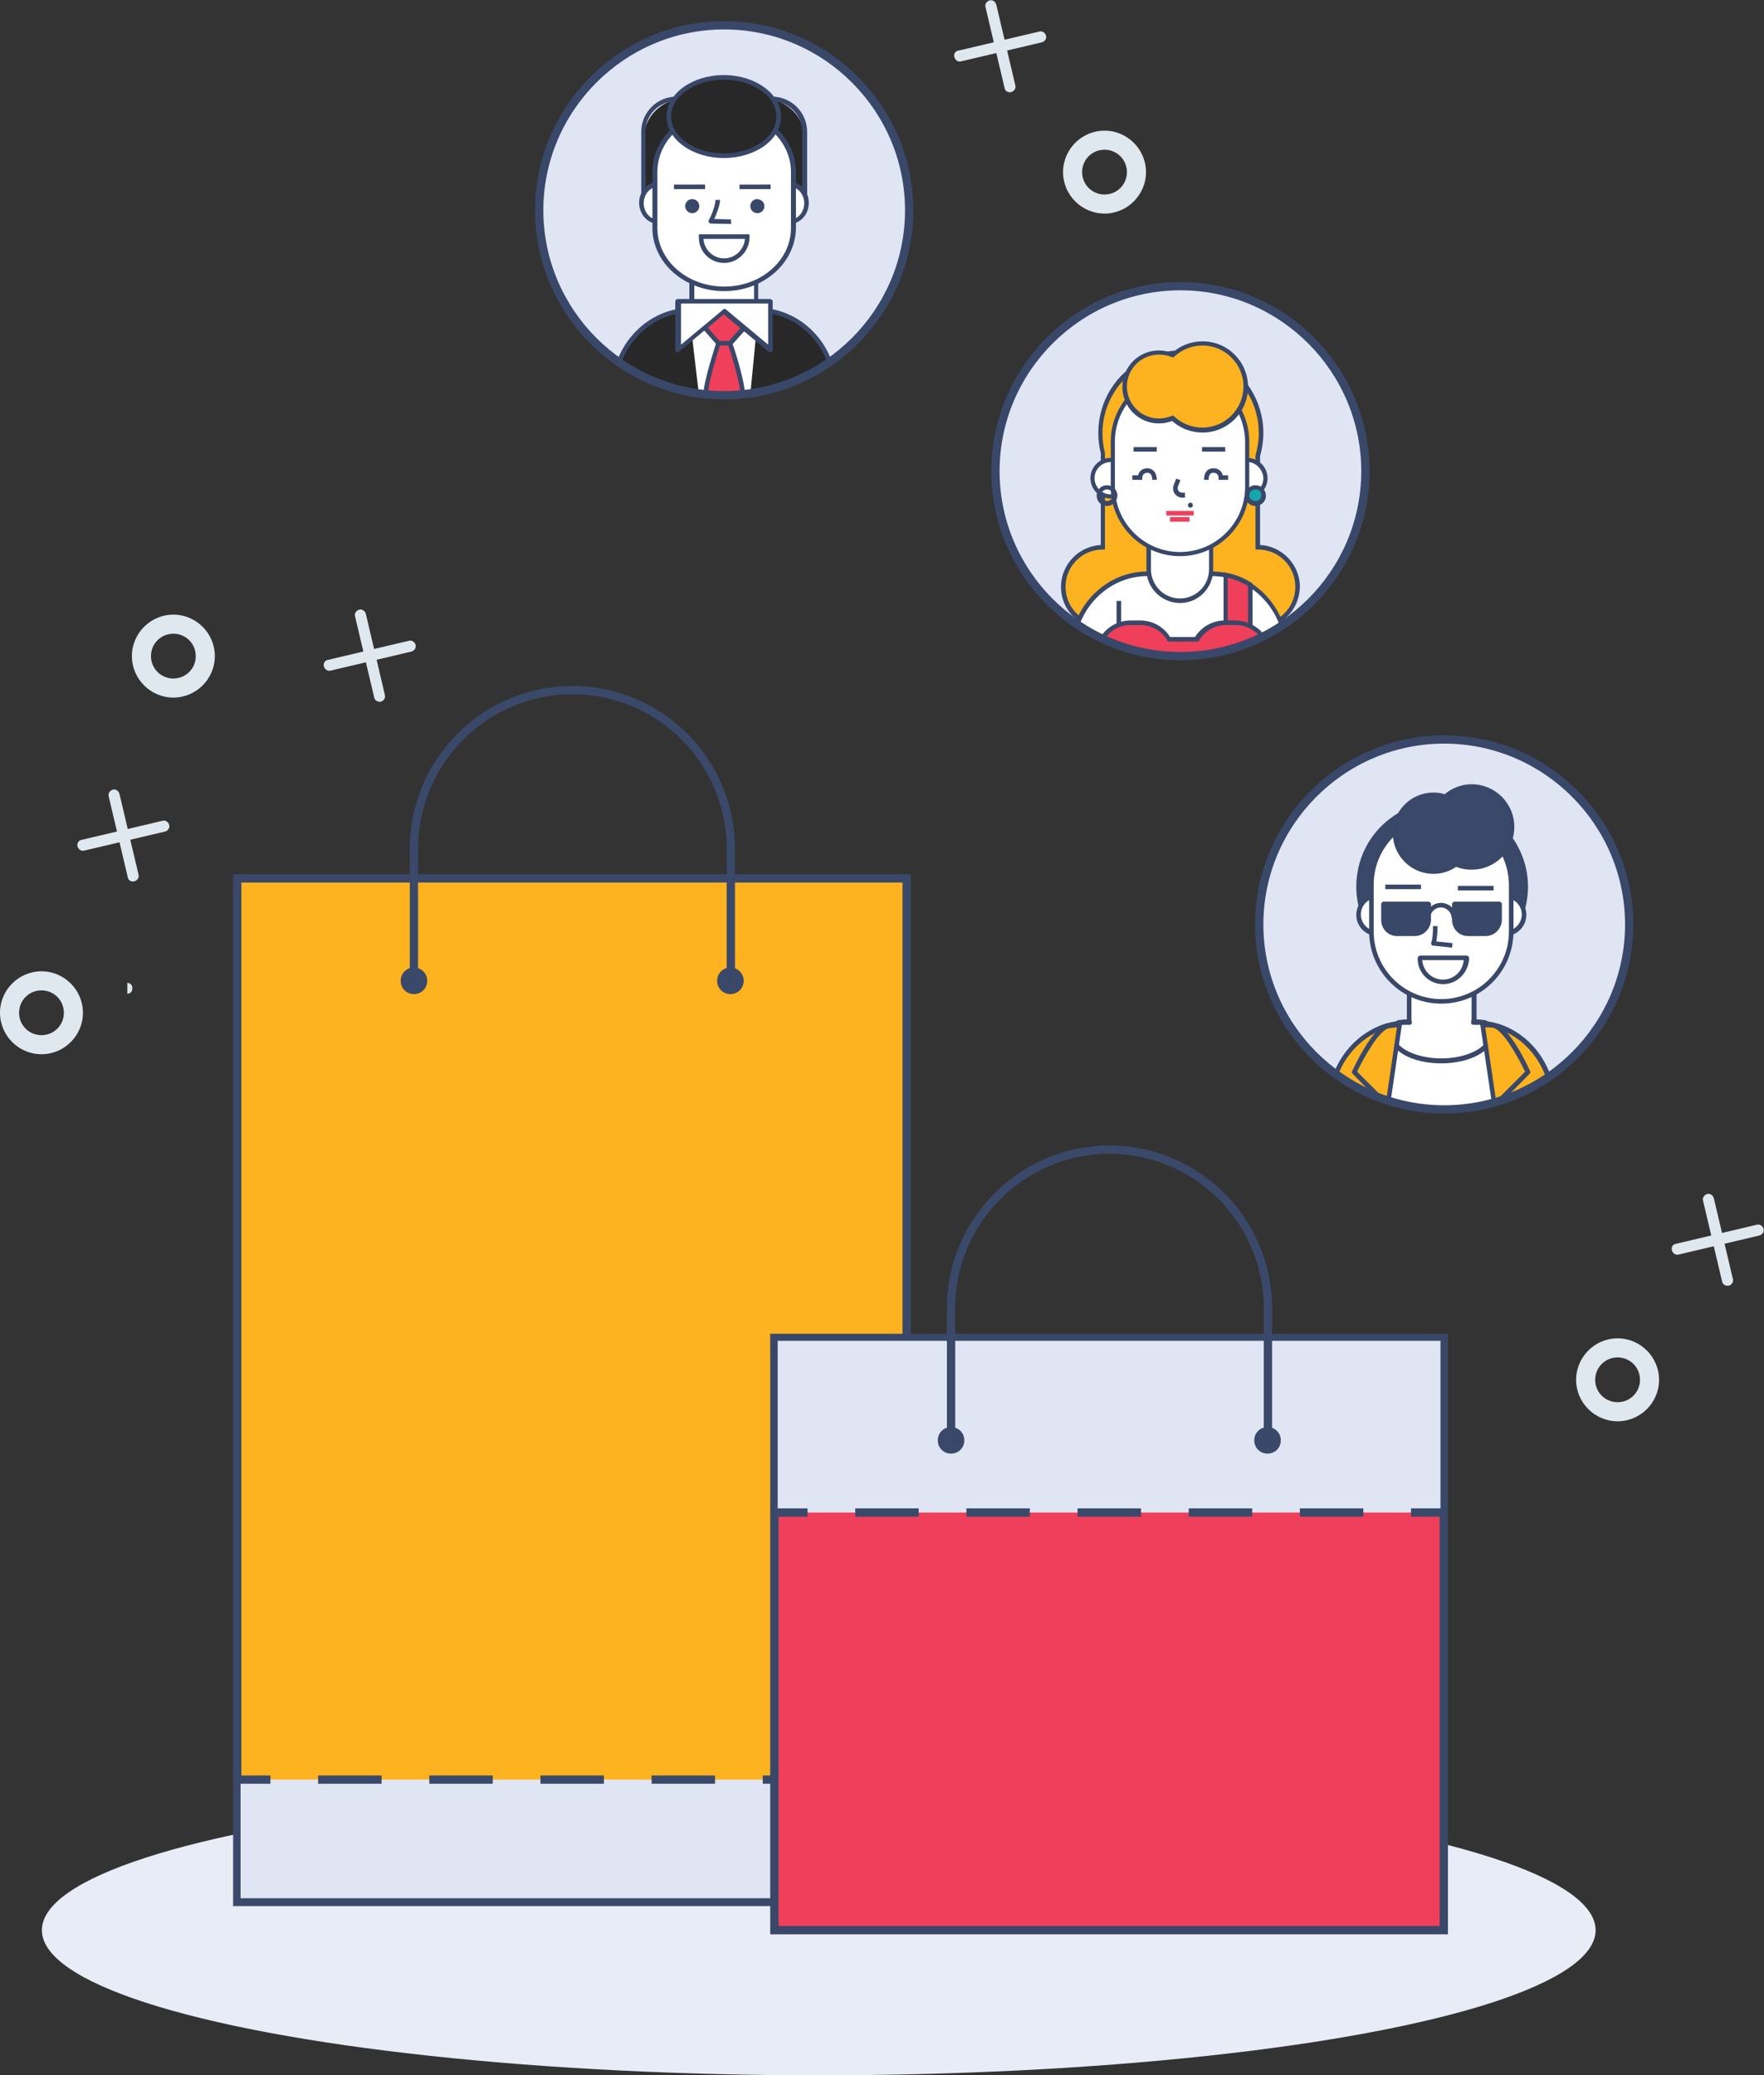 <?xml version="1.0" encoding="utf-8"?>
<!-- Generator: Adobe Illustrator 23.1.0, SVG Export Plug-In . SVG Version: 6.00 Build 0)  -->
<svg version="1.1" id="Layer_1" xmlns="http://www.w3.org/2000/svg" xmlns:xlink="http://www.w3.org/1999/xlink" x="0px" y="0px"
	 viewBox="0 0 425.3 500.4" style="enable-background:new 0 0 425.3 500.4;" xml:space="preserve">
<rect x="0" y="0" width="425.3" height="500.4" fill="#333333" stroke="none"/>
<g>
	<g>
		<ellipse style="fill:#E8ECF7;" cx="197.4" cy="465.4" rx="187.3" ry="35"/>
	</g>
	<g>
		<rect x="57.2" y="211.8" style="fill:#FCB31F;" width="161.4" height="246.8"/>
		<path style="fill:#3A4969;" d="M219.6,459.6H56.2V210.8h163.4V459.6z M58.2,457.6h159.4V212.8H58.2V457.6z"/>
	</g>
	<g>
		<path style="fill:#3A4969;" d="M177.2,236.5h-2v-31.9c0-20.5-16.7-37.2-37.2-37.2s-37.2,16.7-37.2,37.2v31.9h-2v-31.9
			c0-21.6,17.6-39.2,39.2-39.2s39.2,17.6,39.2,39.2V236.5z"/>
	</g>
	<g>
		<path style="fill:#394869;" d="M99.8,238.7L99.8,238.7c-1.2,0-2.2-1-2.2-2.2l0,0c0-1.2,1-2.2,2.2-2.2l0,0c1.2,0,2.2,1,2.2,2.2l0,0
			C102,237.7,101,238.7,99.8,238.7z"/>
		<path style="fill:#3A4969;" d="M99.8,239.7c-1.8,0-3.2-1.4-3.2-3.2s1.4-3.2,3.2-3.2c1.8,0,3.2,1.4,3.2,3.2S101.6,239.7,99.8,239.7
			z M99.8,235.3c-0.7,0-1.2,0.5-1.2,1.2s0.5,1.2,1.2,1.2s1.2-0.5,1.2-1.2S100.5,235.3,99.8,235.3z"/>
	</g>
	<g>
		<path style="fill:#394869;" d="M176.1,238.7L176.1,238.7c-1.2,0-2.2-1-2.2-2.2l0,0c0-1.2,1-2.2,2.2-2.2l0,0c1.2,0,2.2,1,2.2,2.2
			l0,0C178.3,237.7,177.3,238.7,176.1,238.7z"/>
		<path style="fill:#3A4969;" d="M176.1,239.7c-1.8,0-3.2-1.4-3.2-3.2s1.4-3.2,3.2-3.2c1.8,0,3.2,1.4,3.2,3.2
			S177.9,239.7,176.1,239.7z M176.1,235.3c-0.7,0-1.2,0.5-1.2,1.2s0.5,1.2,1.2,1.2s1.2-0.5,1.2-1.2S176.8,235.3,176.1,235.3z"/>
	</g>
	<g>
		<rect x="58" y="429.1" style="fill:#E0E5F4;" width="159.8" height="28.6"/>
	</g>
	<g>
		<g>
			<g>
				<rect x="57.2" y="428.1" style="fill:#3A4969;" width="8" height="2"/>
			</g>
			<g>
				<path style="fill:#3A4969;" d="M199.2,430.1h-15.3v-2h15.3V430.1z M172.4,430.1h-15.3v-2h15.3V430.1z M145.6,430.1h-15.3v-2
					h15.3V430.1z M118.8,430.1h-15.3v-2h15.3V430.1z M92,430.1H76.7v-2H92V430.1z"/>
			</g>
			<g>
				<rect x="210.7" y="428.1" style="fill:#3A4969;" width="8" height="2"/>
			</g>
		</g>
	</g>
	<g>
		<rect x="186.7" y="322.6" style="fill:#EF3F5A;" width="161.4" height="142.8"/>
		<path style="fill:#394869;" d="M349.1,466.4H185.7V321.6h163.4V466.4z M187.7,464.4h159.4V323.6H187.7V464.4z"/>
	</g>
	<g>
		<rect x="187.5" y="323.3" style="fill:#E0E5F4;" width="159.8" height="41.4"/>
	</g>
	<g>
		<g>
			<g>
				<rect x="186.7" y="363.7" style="fill:#3A4969;" width="8" height="2"/>
			</g>
			<g>
				<path style="fill:#3A4969;" d="M328.7,365.7h-15.3v-2h15.3V365.7z M301.9,365.7h-15.3v-2h15.3V365.7z M275.1,365.7h-15.3v-2
					h15.3V365.7z M248.3,365.7H233v-2h15.3V365.7z M221.5,365.7h-15.3v-2h15.3V365.7z"/>
			</g>
			<g>
				<rect x="340.2" y="363.7" style="fill:#3A4969;" width="8" height="2"/>
			</g>
		</g>
	</g>
	<g>
		<path style="fill:#3A4969;" d="M306.7,347.3h-2v-31.9c0-20.5-16.7-37.2-37.2-37.2s-37.2,16.7-37.2,37.2v31.9h-2v-31.9
			c0-21.6,17.6-39.2,39.2-39.2s39.2,17.6,39.2,39.2V347.3z"/>
	</g>
	<g>
		<path style="fill:#394869;" d="M229.3,349.5L229.3,349.5c-1.2,0-2.2-1-2.2-2.2l0,0c0-1.2,1-2.2,2.2-2.2l0,0c1.2,0,2.2,1,2.2,2.2
			l0,0C231.5,348.5,230.5,349.5,229.3,349.5z"/>
		<path style="fill:#3A4969;" d="M229.3,350.5c-1.8,0-3.2-1.4-3.2-3.2s1.4-3.2,3.2-3.2s3.2,1.4,3.2,3.2S231.1,350.5,229.3,350.5z
			 M229.3,346.1c-0.7,0-1.2,0.5-1.2,1.2s0.5,1.2,1.2,1.2s1.2-0.5,1.2-1.2S230,346.1,229.3,346.1z"/>
	</g>
	<g>
		<path style="fill:#394869;" d="M305.6,349.5L305.6,349.5c-1.2,0-2.2-1-2.2-2.2l0,0c0-1.2,1-2.2,2.2-2.2l0,0c1.2,0,2.2,1,2.2,2.2
			l0,0C307.8,348.5,306.8,349.5,305.6,349.5z"/>
		<path style="fill:#3A4969;" d="M305.6,350.5c-1.8,0-3.2-1.4-3.2-3.2s1.4-3.2,3.2-3.2c1.8,0,3.2,1.4,3.2,3.2
			S307.4,350.5,305.6,350.5z M305.6,346.1c-0.7,0-1.2,0.5-1.2,1.2s0.5,1.2,1.2,1.2s1.2-0.5,1.2-1.2S306.3,346.1,305.6,346.1z"/>
	</g>
	<g>
		<g>
			<g id="SVGID_1_">
				<circle style="fill:#E0E5F4;" cx="174.6" cy="50.7" r="44.6"/>
			</g>
		</g>
		<g>
			<defs>
				<circle id="SVGID_2_" cx="174.6" cy="50.7" r="44.6"/>
			</defs>
			<clipPath id="SVGID_4_">
				<use xlink:href="#SVGID_2_"  style="overflow:visible;"/>
			</clipPath>
			<g style="clip-path:url(#SVGID_4_);">
				<g>
					<g>
						<path style="fill:#282828;" d="M194,47.7h-38.8V33.5c0-5.3,4.3-9.6,9.6-9.6h19.6c5.3,0,9.6,4.3,9.6,9.6L194,47.7L194,47.7z"/>
					</g>
					<g>
						<path style="fill:#394869;" d="M194,48.3h-38.8c-0.3,0-0.6-0.3-0.6-0.6V31.8c0-4.7,3.8-8.5,8.5-8.5h23c4.7,0,8.5,3.8,8.5,8.5
							v15.9C194.5,48,194.3,48.3,194,48.3z M155.7,47.2h37.7V31.8c0-4.1-3.3-7.4-7.4-7.4h-23c-4.1,0-7.4,3.3-7.4,7.4L155.7,47.2
							L155.7,47.2z"/>
					</g>
				</g>
				<g>
					<g>
						<g>
							<path style="fill:#282828;" d="M182.5,74.7h-15.9c-10.3,0-18.7,8.7-18.7,19.5v0.9h53.3v-0.9
								C201.2,83.4,192.8,74.7,182.5,74.7z"/>
						</g>
						<g>
							<path style="fill:#394869;" d="M201.8,95.1h-1.1v-0.9c0-10.4-8.1-18.9-18.1-18.9h-15.9c-10,0-18.1,8.5-18.1,18.9v0.9h-1.1
								v-0.9c0-11,8.6-20,19.2-20h15.9c10.6,0,19.2,9,19.2,20L201.8,95.1L201.8,95.1z"/>
						</g>
					</g>
				</g>
				<g>
					<g>
						<path style="fill:#FFFFFF;" d="M162.9,48.9c0,2.5-1.9,4.5-4.2,4.5s-4.2-2-4.2-4.5s1.9-4.5,4.2-4.5
							C161.1,44.4,162.9,46.4,162.9,48.9z"/>
					</g>
					<g>
						<path style="fill:#394869;" d="M158.8,54c-2.6,0-4.7-2.3-4.7-5.1s2.1-5.1,4.7-5.1c2.6,0,4.7,2.3,4.7,5.1
							C163.5,51.8,161.4,54,158.8,54z M158.8,45c-2,0-3.6,1.8-3.6,4s1.6,4,3.6,4s3.6-1.8,3.6-4C162.4,46.8,160.7,45,158.8,45z"/>
					</g>
				</g>
				<g>
					<g>
						<path style="fill:#FFFFFF;" d="M194.4,48.9c0,2.5-1.9,4.5-4.2,4.5s-4.2-2-4.2-4.5s1.9-4.5,4.2-4.5
							C192.6,44.4,194.4,46.4,194.4,48.9z"/>
					</g>
					<g>
						<path style="fill:#394869;" d="M190.3,54c-2.6,0-4.7-2.3-4.7-5.1s2.1-5.1,4.7-5.1c2.6,0,4.7,2.3,4.7,5.1
							C195,51.8,192.9,54,190.3,54z M190.3,45c-2,0-3.6,1.8-3.6,4s1.6,4,3.6,4s3.6-1.8,3.6-4C193.9,46.8,192.3,45,190.3,45z"/>
					</g>
				</g>
				<g>
					<g>
						<path style="fill:#FFFFFF;" d="M174.9,75.1l-3.7-0.4c-4.3,0-4.4,3.2-4.4-1V58.1h15.5v15.5C182.3,77.9,179.2,75.1,174.9,75.1z"
							/>
					</g>
					<g>
						<path style="fill:#394869;" d="M180.8,76.6c-0.6,0-1.4-0.2-2.2-0.4c-1.1-0.3-2.3-0.5-3.6-0.5h-0.1l-3.7-0.4
							c-1.6,0-2.6,0.5-3.2,0.9c-0.4,0.2-0.8,0.5-1.3,0.2s-0.5-0.9-0.5-2.7V57.5h16.6v16.1c0,1.3-0.3,2.1-0.8,2.5
							C181.7,76.5,181.3,76.6,180.8,76.6z M175,74.5c1.5,0,2.8,0.3,3.9,0.6c1.1,0.3,2.1,0.5,2.5,0.2c0.3-0.2,0.4-0.8,0.4-1.7v-15
							h-14.4v15c0,0.5,0,1.1,0,1.5c0,0,0,0,0.1,0c0.6-0.3,1.8-1,3.8-1L175,74.5z"/>
					</g>
				</g>
				<g>
					<g>
						<path style="fill:#FFFFFF;" d="M191.3,41.4V55c0,8.1-7.5,14.6-16.7,14.6S157.9,63,157.9,55V41.4c0-8.1,7.5-14.6,16.7-14.6
							c4.6,0,8.8,1.6,11.8,4.3C189.4,33.7,191.3,37.3,191.3,41.4z"/>
					</g>
					<g>
						<path style="fill:#394869;" d="M174.6,70.2c-9.5,0-17.3-6.8-17.3-15.2V41.4c0-8.4,7.7-15.2,17.3-15.2c4.6,0,8.9,1.6,12.2,4.4
							c3.3,2.9,5.1,6.7,5.1,10.8V55C191.8,63.4,184.1,70.2,174.6,70.2z M174.6,27.3c-8.9,0-16.1,6.3-16.1,14.1V55
							c0,7.8,7.2,14.1,16.1,14.1c8.9,0,16.1-6.3,16.1-14.1V41.4c0-3.7-1.7-7.3-4.7-9.9C183,28.8,178.9,27.3,174.6,27.3z"/>
					</g>
				</g>
				<g>
					<g>
						<path style="fill:#394869;" d="M176.3,54c-1.8,0-4.8-0.1-4.9-0.1c-0.2,0-0.4-0.1-0.5-0.3s-0.1-0.4,0-0.5
							c0.5-0.9,1.6-3.5,1.6-4.9h1.1c0,1.4-0.9,3.5-1.4,4.6c1,0,2.8,0.1,4,0.1L176.3,54L176.3,54z"/>
					</g>
				</g>
				<g>
					<g>
						
							<rect x="162.5" y="44.5" transform="matrix(1 -1.999992e-03 1.999992e-03 1 -8.976714e-02 0.333)" style="fill:#394869;" width="7.5" height="1.1"/>
					</g>
				</g>
				<g>
					<g>
						
							<rect x="178.3" y="44.5" transform="matrix(1 -1.894254e-03 1.894254e-03 1 -8.500979e-02 0.345)" style="fill:#394869;" width="7.5" height="1.1"/>
					</g>
				</g>
				<g>
					<g>
						<polygon style="fill:#FFFFFF;" points="166.9,81.5 168.5,95.1 180.9,95.1 182.3,80.6 181.7,76 172.4,72.6 166.9,78.5 						
							"/>
					</g>
				</g>
				<g>
					<g>
						<path style="fill:#394869;" d="M174.6,63.4c-3.4,0-6.1-2.7-6.1-6.1v-0.8h12.2v0.8C180.7,60.6,177.9,63.4,174.6,63.4z
							 M169.6,57.6c0.2,2.6,2.3,4.7,5,4.7c2.6,0,4.8-2.1,5-4.7H169.6z"/>
					</g>
				</g>
				<g>
					<g>
						<path style="fill:#394869;" d="M184.3,49.7c0,0.9-0.7,1.7-1.7,1.7c-0.9,0-1.7-0.7-1.7-1.7c0-0.9,0.7-1.7,1.7-1.7
							C183.6,48.1,184.3,48.8,184.3,49.7z"/>
					</g>
				</g>
				<g>
					<g>
						<circle style="fill:#394869;" cx="166.9" cy="49.7" r="1.7"/>
					</g>
				</g>
				<g>
					<g>
						<polygon style="fill:#EF3F5A;" points="179.6,78.7 174.6,84.3 169.5,78.6 174.6,74.4 						"/>
					</g>
					<g>
						<path style="fill:#394869;" d="M174.6,84.9L174.6,84.9c-0.2,0-0.3-0.1-0.4-0.2l-5.1-5.8c-0.1-0.1-0.2-0.3-0.1-0.4
							c0-0.2,0.1-0.3,0.2-0.4l5.1-4.2c0.2-0.2,0.5-0.2,0.7,0l5,4.4c0.1,0.1,0.2,0.2,0.2,0.4s0,0.3-0.1,0.4l-5,5.6
							C174.9,84.8,174.7,84.9,174.6,84.9z M170.3,78.6l4.3,4.9l4.2-4.7l-4.2-3.7L170.3,78.6z"/>
					</g>
				</g>
				<g>
					<g>
						<polygon style="fill:#FFFFFF;" points="185.7,72.7 175.1,72.6 175.1,72.6 174.6,72.6 174,72.6 174,72.6 163.4,72.7 
							163.4,84.3 174.6,75.1 185.7,84.3 						"/>
					</g>
					<g>
						<path style="fill:#394869;" d="M185.7,84.9c-0.1,0-0.3,0-0.4-0.1l-10.8-9l-10.8,9c-0.2,0.1-0.4,0.2-0.6,0.1
							c-0.2-0.1-0.3-0.3-0.3-0.5V72.7c0-0.3,0.3-0.6,0.6-0.6h10.5c0,0,0,0,0.1,0h0.6h0.5c0,0,0,0,0.1,0h10.5c0.3,0,0.6,0.3,0.6,0.6
							v11.7c0,0.2-0.1,0.4-0.3,0.5C185.9,84.9,185.8,84.9,185.7,84.9z M174.6,74.5c0.1,0,0.3,0,0.4,0.1l10.2,8.5v-9.9h-10l0,0h-0.5
							h-0.5l0,0h-10v9.9l10.2-8.5C174.3,74.6,174.5,74.5,174.6,74.5z"/>
					</g>
				</g>
				<g>
					<g>
						<path style="fill:#EF3F5A;" d="M176,82.7h-2.8c0,0-3.1,9.2-3.1,12.3h9C179.1,91.9,176,82.7,176,82.7z"/>
					</g>
					<g>
						<path style="fill:#394869;" d="M179.6,95.1h-1.1c0-2.7-2.3-10-2.9-11.8h-2c-0.6,1.8-2.9,9.1-2.9,11.8h-1.1
							c0-3.2,3-12.1,3.1-12.5c0.1-0.2,0.3-0.4,0.5-0.4h2.8l0,0c0.2,0,0.5,0.2,0.5,0.4C176.7,82.9,179.6,91.8,179.6,95.1z"/>
					</g>
				</g>
				<g>
					<g>
						<ellipse style="fill:#282828;" cx="174.5" cy="28.1" rx="13.3" ry="9.5"/>
					</g>
					<g>
						<path style="fill:#394869;" d="M174.5,38.1c-7.6,0-13.8-4.5-13.8-10s6.2-10,13.8-10s13.8,4.5,13.8,10
							C188.3,33.7,182.1,38.1,174.5,38.1z M174.5,19.2c-7,0-12.7,4-12.7,8.9s5.7,8.9,12.7,8.9s12.7-4,12.7-8.9
							S181.5,19.2,174.5,19.2z"/>
					</g>
				</g>
			</g>
		</g>
		<g>
			<g>
				<path style="fill:#394869;" d="M174.6,96.3c-25.1,0-45.6-20.5-45.6-45.6c0-25.1,20.5-45.6,45.6-45.6s45.6,20.5,45.6,45.6
					C220.2,75.8,199.7,96.3,174.6,96.3z M174.6,7.1c-24,0-43.6,19.6-43.6,43.6s19.6,43.6,43.6,43.6s43.6-19.6,43.6-43.6
					S198.6,7.1,174.6,7.1z"/>
			</g>
		</g>
	</g>
	<g>
		<g>
			<g id="SVGID_3_">
				<circle style="fill:#E0E5F4;" cx="284.6" cy="113.6" r="44.6"/>
			</g>
		</g>
		<g>
			<defs>
				<circle id="SVGID_6_" cx="284.6" cy="113.6" r="44.6"/>
			</defs>
			<clipPath id="SVGID_7_">
				<use xlink:href="#SVGID_6_"  style="overflow:visible;"/>
			</clipPath>
			<g style="clip-path:url(#SVGID_7_);">
				<g>
					<g>
						<path style="fill:#FCB31F;" d="M303.3,132L303.3,132v-22c0.5-1.7,0.8-3.6,0.8-5.5c0-7.8-4.6-14.5-11.3-17.6
							c-2.5-1.1-5.2-1.8-8.1-1.8c-3.1,0-6,0.7-8.6,2c-6.4,3.2-10.8,9.8-10.8,17.4c0,1.7,0.2,3.3,0.6,4.8V132l0,0
							c-5.3,0-9.5,4.3-9.5,9.5c0,5.3,4.3,9.5,9.5,9.5h37.4c5.3,0,9.5-4.3,9.5-9.5C312.8,136.2,308.5,132,303.3,132z"/>
					</g>
					<g>
						<path style="fill:#394869;" d="M303.3,151.6h-37.4c-5.6,0-10.1-4.5-10.1-10.1c0-5.4,4.3-9.8,9.6-10.1v-22.1
							c-0.4-1.6-0.6-3.3-0.6-4.9c0-7.6,4.2-14.5,11.1-17.8c2.7-1.4,5.7-2.1,8.8-2.1c2.9,0,5.7,0.6,8.3,1.8
							c7,3.2,11.6,10.3,11.6,18.1c0,1.9-0.3,3.8-0.8,5.6v21.4c5.3,0.3,9.6,4.7,9.6,10.1C313.3,147.1,308.8,151.6,303.3,151.6z
							 M265.9,132.5c-5,0-9,4-9,9s4,9,9,9h37.4c5,0,9-4,9-9s-4-9-9-9h-0.6v-22.7c0.5-1.8,0.8-3.6,0.8-5.4c0-7.3-4.3-14-11-17.1
							c-2.5-1.1-5.1-1.7-7.8-1.7c-3,0-5.8,0.7-8.4,2c-6.4,3.2-10.5,9.7-10.5,16.9c0,1.5,0.2,3.1,0.6,4.7v0.1v23.2H265.9z"/>
					</g>
				</g>
				<g>
					<g>
						<g>
							<path style="fill:#FFFFFF;" d="M301.4,141c-1.8-1.1-3.8-1.9-6-2.3c-1.1-0.2-2.2-0.3-3.3-0.3h-15.4c-10,0-18.1,8.4-18.1,18.9
								v0.9h51.6v-0.9C310.3,150.3,306.7,144.3,301.4,141z"/>
						</g>
						<g>
							<path style="fill:#394869;" d="M310.8,158.2h-1.1v-0.9c0-6.4-3.3-12.5-8.6-15.8c-1.8-1.1-3.7-1.9-5.8-2.3
								c-1-0.2-2.1-0.3-3.2-0.3h-15.4c-9.7,0-17.6,8.2-17.6,18.3v0.9H258v-0.9c0-10.7,8.4-19.4,18.6-19.4H292c1.2,0,2.3,0.1,3.4,0.3
								c2.2,0.4,4.2,1.2,6.1,2.4c5.6,3.5,9.1,9.9,9.1,16.7v1H310.8z"/>
						</g>
					</g>
				</g>
				<g>
					<g>
						<path style="fill:#FFFFFF;" d="M272.2,115.3c0,2.4-2,4.4-4.4,4.4s-4.4-2-4.4-4.4s2-4.4,4.4-4.4
							C270.3,110.9,272.2,112.9,272.2,115.3z"/>
					</g>
					<g>
						<path style="fill:#394869;" d="M267.8,120.2c-2.7,0-4.9-2.2-4.9-4.9c0-2.7,2.2-4.9,4.9-4.9c2.7,0,4.9,2.2,4.9,4.9
							C272.8,118,270.6,120.2,267.8,120.2z M267.8,111.4c-2.1,0-3.9,1.7-3.9,3.9c0,2.1,1.7,3.9,3.9,3.9c2.1,0,3.9-1.7,3.9-3.9
							C271.7,113.2,270,111.4,267.8,111.4z"/>
					</g>
				</g>
				<g>
					<g>
						<path style="fill:#FFFFFF;" d="M305.1,115.3c0,2.4-2,4.4-4.4,4.4s-4.4-2-4.4-4.4s2-4.4,4.4-4.4S305.1,112.9,305.1,115.3z"/>
					</g>
					<g>
						<path style="fill:#394869;" d="M300.7,120.2c-2.7,0-4.9-2.2-4.9-4.9c0-2.7,2.2-4.9,4.9-4.9c2.7,0,4.9,2.2,4.9,4.9
							S303.4,120.2,300.7,120.2z M300.7,111.4c-2.1,0-3.9,1.7-3.9,3.9c0,2.1,1.7,3.9,3.9,3.9c2.1,0,3.9-1.7,3.9-3.9
							C304.5,113.2,302.8,111.4,300.7,111.4z"/>
					</g>
				</g>
				<g>
					<g>
						<path style="fill:#FFFFFF;" d="M284.5,144.9L284.5,144.9c-4.2,0-7.5-3.4-7.5-7.5v-15.1h15v15.1
							C292,141.5,288.6,144.9,284.5,144.9z"/>
					</g>
					<g>
						<path style="fill:#394869;" d="M284.5,145.4c-4.4,0-8.1-3.6-8.1-8.1v-15.6h16.1v15.6C292.5,141.8,288.9,145.4,284.5,145.4z
							 M277.5,122.8v14.5c0,3.8,3.1,7,7,7c3.8,0,7-3.1,7-7v-14.5H277.5z"/>
					</g>
				</g>
				<g>
					<g>
						<path style="fill:#FFFFFF;" d="M284.5,133.5L284.5,133.5c-8.9,0-16.2-7.3-16.2-16.2v-10.9c0-8.9,7.3-16.2,16.2-16.2l0,0
							c8.9,0,16.2,7.3,16.2,16.2v10.9C300.7,126.3,293.4,133.5,284.5,133.5z"/>
					</g>
					<g>
						<path style="fill:#394869;" d="M284.5,134.1c-9.2,0-16.7-7.5-16.7-16.7v-10.9c0-9.2,7.5-16.7,16.7-16.7s16.7,7.5,16.7,16.7
							v10.9C301.2,126.6,293.7,134.1,284.5,134.1z M284.5,90.8c-8.6,0-15.7,7-15.7,15.7v10.9c0,8.6,7,15.7,15.7,15.7
							c8.6,0,15.7-7,15.7-15.7v-10.9C300.1,97.8,293.1,90.8,284.5,90.8z"/>
					</g>
				</g>
				<g>
					<g>
						<path style="fill:#394869;" d="M275.4,115.7H273v-1.1h1.4c0.2-1,1.1-1.7,2.2-1.7c1,0,2.3,0.7,2.3,2.8h-1.1
							c0-1.1-0.4-1.7-1.2-1.7c-0.7,0-1.2,0.5-1.2,1.2L275.4,115.7L275.4,115.7z"/>
					</g>
				</g>
				<g>
					<g>
						<path style="fill:#394869;" d="M296.1,115.7h-2.3v-0.5c0-0.7-0.5-1.2-1.2-1.2c-0.6,0-1.2,0.2-1.2,1.7h-1.1
							c0-2.4,1.4-2.8,2.3-2.8c1.1,0,2,0.7,2.2,1.7h1.3L296.1,115.7L296.1,115.7z"/>
					</g>
				</g>
				<g>
					<g>
						<rect x="273.3" y="107.8" style="fill:#394869;" width="5.6" height="1.1"/>
					</g>
				</g>
				<g>
					<g>
						<rect x="289.8" y="107.8" style="fill:#394869;" width="5.6" height="1.1"/>
					</g>
				</g>
				<g>
					<g>
						<g>
							<rect x="281.2" y="123.2" style="fill:#EF3F5A;" width="6.6" height="1.1"/>
						</g>
					</g>
					<g>
						<g>
							<rect x="282.1" y="124.7" style="fill:#EF3F5A;" width="4.7" height="1.1"/>
						</g>
					</g>
				</g>
				<g>
					<g>
						<path style="fill:#394869;" d="M287.6,121.8c0,0.4-0.3,0.6-0.6,0.6c-0.4,0-0.6-0.3-0.6-0.6s0.3-0.6,0.6-0.6
							C287.4,121.2,287.6,121.5,287.6,121.8z"/>
					</g>
				</g>
				<g>
					<g>
						<path style="fill:#FCB31F;" d="M289.9,82.8c-2.8,0-5.3,1.1-7.2,2.9c-1-0.4-2.1-0.7-3.3-0.7c-4.6,0-8.3,3.7-8.3,8.3
							c0,4.6,3.7,8.3,8.3,8.3c1.2,0,2.3-0.2,3.3-0.7c1.9,1.8,4.4,2.9,7.2,2.9c5.8,0,10.5-4.7,10.5-10.5S295.7,82.8,289.9,82.8z"/>
					</g>
					<g>
						<path style="fill:#394869;" d="M289.9,104.3c-2.7,0-5.3-1-7.3-2.8c-1,0.4-2.1,0.6-3.2,0.6c-4.9,0-8.8-4-8.8-8.8
							c0-4.9,4-8.8,8.8-8.8c1.1,0,2.1,0.2,3.2,0.6c2-1.8,4.6-2.8,7.3-2.8c6.1,0,11,4.9,11,11S296,104.3,289.9,104.3z M282.8,100.2
							l0.3,0.2c1.9,1.8,4.3,2.7,6.8,2.7c5.5,0,9.9-4.5,9.9-9.9c0-5.5-4.5-9.9-9.9-9.9c-2.5,0-5,1-6.8,2.7l-0.3,0.2l-0.3-0.1
							c-1-0.4-2-0.6-3.1-0.6c-4.3,0-7.7,3.5-7.7,7.7c0,4.3,3.5,7.7,7.7,7.7c1.1,0,2.1-0.2,3.1-0.6L282.8,100.2z"/>
					</g>
				</g>
				<g>
					<g>
						<path style="fill:#EF3F5A;" d="M301.4,141v12h-6v-14.4C297.6,139.1,299.6,139.9,301.4,141z"/>
					</g>
					<g>
						<path style="fill:#394869;" d="M302,153.6h-7V138l0.6,0.1c2.2,0.4,4.2,1.2,6.1,2.4l0.3,0.2V153.6z M296,152.5h4.9v-11.2
							c-1.5-0.9-3.2-1.6-4.9-2V152.5z"/>
					</g>
				</g>
				<g>
					<g>
						<path style="fill:#EF3F5A;" d="M297.9,150.2h-2.3c-3,0-5.5,1.6-6.9,4h-6.6c-1.4-2.4-4-4-6.9-4h-2.3c-4.4,0-8,3.6-8,8h41
							C305.9,153.7,302.3,150.2,297.9,150.2z"/>
					</g>
					<g>
						<path style="fill:#394869;" d="M306.5,158.2h-1.1c0-4.1-3.3-7.5-7.5-7.5h-2.3c-2.6,0-5.1,1.4-6.5,3.7l-0.2,0.3h-7.3l-0.2-0.3
							c-1.3-2.3-3.8-3.7-6.5-3.7h-2.3c-4.1,0-7.5,3.3-7.5,7.5H264c0-4.7,3.8-8.6,8.6-8.6h2.3c2.9,0,5.7,1.5,7.2,4h6
							c1.6-2.5,4.3-4,7.2-4h2.3C302.6,149.6,306.5,153.4,306.5,158.2z"/>
					</g>
				</g>
				<g>
					<g>
						<rect x="269.2" y="144.9" style="fill:#394869;" width="1.1" height="5.9"/>
					</g>
				</g>
				<g>
					<g>
						<path style="fill:#394869;" d="M285.7,120H285c-0.7,0-1.4-0.4-1.8-1s-0.5-1.4-0.2-2.1l0.6-1.5l1,0.4l-0.6,1.5
							c-0.1,0.3-0.1,0.7,0.1,1s0.5,0.5,0.9,0.5h0.7V120z"/>
					</g>
				</g>
				<g>
					<g>
						<path style="fill:#14A6AB;" d="M304.7,119.4c0,1.1-0.9,2-2,2s-2-0.9-2-2s0.9-2,2-2S304.7,118.3,304.7,119.4z"/>
					</g>
					<g>
						<path style="fill:#394869;" d="M302.7,122c-1.4,0-2.5-1.1-2.5-2.5s1.1-2.5,2.5-2.5s2.5,1.1,2.5,2.5
							C305.3,120.8,304.1,122,302.7,122z M302.7,118c-0.8,0-1.5,0.7-1.5,1.4c0,0.8,0.7,1.4,1.5,1.4s1.4-0.6,1.4-1.4
							C304.2,118.6,303.5,118,302.7,118z"/>
					</g>
				</g>
				<g>
					<g>
						<circle style="fill:#14A6AB;" cx="266.9" cy="119.4" r="../error404.html"/>
					</g>
					<g>
						<path style="fill:#394869;" d="M266.9,122c-1.4,0-2.5-1.1-2.5-2.5s1.1-2.5,2.5-2.5s2.5,1.1,2.5,2.5
							C269.4,120.8,268.3,122,266.9,122z M266.9,118c-0.8,0-1.4,0.7-1.4,1.4c0,0.8,0.7,1.4,1.4,1.4c0.8,0,1.4-0.6,1.4-1.4
							S267.7,118,266.9,118z"/>
					</g>
				</g>
			</g>
		</g>
		<g>
			<g>
				<path style="fill:#394869;" d="M284.6,159.2c-25.1,0-45.6-20.5-45.6-45.6S259.5,68,284.6,68c25.1,0,45.6,20.5,45.6,45.6
					S309.7,159.2,284.6,159.2z M284.6,70c-24,0-43.6,19.6-43.6,43.6s19.6,43.6,43.6,43.6s43.6-19.6,43.6-43.6S308.6,70,284.6,70z"/>
			</g>
		</g>
	</g>
	<g>
		<g>
			<g id="SVGID_5_">
				<circle style="fill:#E0E5F4;" cx="348.2" cy="222.9" r="44.6"/>
			</g>
		</g>
		<g>
			<defs>
				<circle id="SVGID_8_" cx="348.2" cy="222.9" r="44.6"/>
			</defs>
			<clipPath id="SVGID_9_">
				<use xlink:href="#SVGID_8_"  style="overflow:visible;"/>
			</clipPath>
			<g style="clip-path:url(#SVGID_9_);">
				<g>
					<g>
						<g>
							<path style="fill:#FCB31F;" d="M360.8,247.3c-1.7-0.5-3.5-0.8-5.3-0.8h-16c-1.9,0-3.6,0.3-5.3,0.8
								c-7.8,2.4-13.5,9.9-13.5,18.8v0.9h53.7v-0.9C374.3,257.2,368.6,249.7,360.8,247.3z"/>
						</g>
						<g>
							<path style="fill:#394869;" d="M374.9,267.1h-1.1v-0.9c0-8.4-5.4-15.9-13.1-18.3c-1.7-0.5-3.4-0.8-5.2-0.8h-16
								c-1.8,0-3.5,0.3-5.1,0.8c-7.7,2.4-13.1,9.9-13.1,18.3v0.9h-1.1v-0.9c0-8.9,5.7-16.8,13.9-19.4c1.8-0.5,3.6-0.8,5.5-0.8h16
								c1.9,0,3.7,0.3,5.5,0.8c8.2,2.5,13.9,10.5,13.9,19.4L374.9,267.1L374.9,267.1z"/>
						</g>
					</g>
				</g>
				<g>
					<path style="fill:#FFFFFF;" d="M357.9,247.2c-0.8-0.1-1.6-0.2-2.4-0.2h-16c-0.8,0-1.6,0-2.4,0.2c-1,0.1-2,0.3-2.9,0.6l0.3,19.2
						h26l0.3-19.2C359.9,247.5,358.9,247.3,357.9,247.2z"/>
				</g>
				<g>
					<g>
						<g>
							<g>
								<path style="fill:#3A4969;" d="M367.8,213.8c0,11.1-9,20.1-20.1,20.1s-20.1-9-20.1-20.1c0-7.9,4.5-14.7,11.2-18
									c2.7-1.3,5.7-2.1,8.9-2.1c3,0,5.8,0.7,8.4,1.8C363,198.7,367.8,205.7,367.8,213.8z"/>
							</g>
							<g>
								<path style="fill:#394869;" d="M347.7,234.5c-11.4,0-20.7-9.3-20.7-20.7c0-7.9,4.4-15,11.5-18.5c2.9-1.4,5.9-2.2,9.2-2.2
									c3,0,5.9,0.6,8.6,1.9c7.3,3.4,12.1,10.7,12.1,18.8C368.4,225.2,359.1,234.5,347.7,234.5z M347.7,194.3c-3.1,0-6,0.7-8.7,2
									c-6.7,3.3-10.9,10-10.9,17.5c0,10.8,8.8,19.5,19.5,19.5c10.8,0,19.6-8.8,19.6-19.5c0-7.6-4.5-14.6-11.4-17.8
									C353.3,194.9,350.5,194.3,347.7,194.3z"/>
							</g>
						</g>
						<g>
							<g>
								<path style="fill:#FFFFFF;" d="M336.7,220.6c0,2.5-2,4.6-4.6,4.6c-2.5,0-4.6-2-4.6-4.6c0-2.5,2-4.6,4.6-4.6
									C334.6,216,336.7,218,336.7,220.6z"/>
							</g>
							<g>
								<path style="fill:#394869;" d="M332.1,225.7c-2.8,0-5.1-2.3-5.1-5.1s2.3-5.1,5.1-5.1s5.1,2.3,5.1,5.1
									C337.3,223.4,335,225.7,332.1,225.7z M332.1,216.5c-2.2,0-4,1.8-4,4s1.8,4,4,4s4-1.8,4-4S334.3,216.5,332.1,216.5z"/>
							</g>
						</g>
						<g>
							<g>
								<path style="fill:#FFFFFF;" d="M367.5,220.6c0,2.5-2,4.6-4.6,4.6s-4.6-2-4.6-4.6c0-2.5,2-4.6,4.6-4.6S367.5,218,367.5,220.6
									z"/>
							</g>
							<g>
								<path style="fill:#394869;" d="M362.9,225.7c-2.8,0-5.1-2.3-5.1-5.1s2.3-5.1,5.1-5.1s5.1,2.3,5.1,5.1
									S365.7,225.7,362.9,225.7z M362.9,216.5c-2.2,0-4,1.8-4,4s1.8,4,4,4s4-1.8,4-4S365.1,216.5,362.9,216.5z"/>
							</g>
						</g>
						<g>
							<g>
								<path style="fill:#FFFFFF;" d="M357.9,246.7c-0.8-0.1-1.6-0.2-2.4-0.2h-0.3c0-0.3,0.1-0.7,0.1-1.1v-15.7h-15.6v15.7
									c0,0.4,0,0.7,0.1,1.1h-0.3c-0.8,0-1.6,0-2.4,0.2c-0.9,0.9-1.4,1.9-1.4,3c0,3.4,5.3,6.2,11.9,6.2c6.5,0,11.9-2.8,11.9-6.2
									C359.3,248.6,358.8,247.6,357.9,246.7z"/>
							</g>
							<g>
								<path style="fill:#394869;" d="M347.5,256.4c-7,0-12.4-3-12.4-6.8c0-1.2,0.5-2.3,1.6-3.4c0.1-0.1,0.2-0.1,0.3-0.2
									c0.7-0.1,1.4-0.2,2.2-0.2c0-0.2,0-0.3,0-0.5v-15.7c0-0.3,0.3-0.6,0.6-0.6h15.6c0.3,0,0.6,0.3,0.6,0.6v15.7
									c0,0.2,0,0.3,0,0.5c0.7,0,1.4,0.1,2.2,0.2c0.1,0,0.2,0.1,0.3,0.2c1,1,1.6,2.2,1.6,3.4C359.9,253.4,354.4,256.4,347.5,256.4z
									 M337.3,247.2c-0.7,0.8-1.1,1.6-1.1,2.4c0,3,5.2,5.6,11.3,5.6c6.1,0,11.3-2.6,11.3-5.6c0-0.8-0.4-1.6-1.1-2.4
									c-0.7-0.1-1.4-0.1-2.2-0.1h-0.3c-0.2,0-0.3-0.1-0.4-0.2c-0.1-0.1-0.2-0.3-0.1-0.4c0-0.3,0.1-0.6,0.1-1v-15.1h-14.5v15.1
									c0,0.3,0,0.7,0.1,1c0,0.2,0,0.3-0.1,0.4c-0.1,0.1-0.3,0.2-0.4,0.2h-0.3C338.7,247.1,338,247.1,337.3,247.2z"/>
							</g>
						</g>
						<g>
							<g>
								<path style="fill:#FFFFFF;" d="M347.5,241.5L347.5,241.5c-9.3,0-16.8-7.5-16.8-16.8v-11.3c0-9.3,7.5-16.8,16.8-16.8l0,0
									c9.3,0,16.8,7.5,16.8,16.8v11.3C364.3,233.9,356.8,241.5,347.5,241.5z"/>
							</g>
							<g>
								<path style="fill:#394869;" d="M347.5,242c-9.6,0-17.4-7.8-17.4-17.4v-11.3c0-9.6,7.8-17.4,17.4-17.4s17.4,7.8,17.4,17.4
									v11.3C364.9,234.2,357.1,242,347.5,242z M347.5,197c-9,0-16.3,7.3-16.3,16.3v11.3c0,9,7.3,16.3,16.3,16.3
									s16.3-7.3,16.3-16.3v-11.3C363.7,204.3,356.4,197,347.5,197z"/>
							</g>
						</g>
						<g>
							<g>
								<path style="fill:#394869;" d="M350.1,228.5l-4.6-0.5c-0.2,0-0.4-0.1-0.4-0.3c-0.1-0.2-0.1-0.4,0-0.5l0,0
									c0,0,0.4-0.9,0.4-3.9h1.1c0,1.9-0.2,3-0.3,3.7l3.9,0.4L350.1,228.5z"/>
							</g>
						</g>
						<g>
							<g>
								<g>
									<path style="fill:#394869;" d="M340.4,225.1h-2.9c-2.2,0-4-1.8-4-4V218h10.8v3.2C344.3,223.3,342.6,225.1,340.4,225.1z"/>
								</g>
								<g>
									<path style="fill:#394869;" d="M341.1,225.7h-4.3c-2.1,0-3.8-1.7-3.8-3.9V218c0-0.3,0.3-0.6,0.6-0.6h10.8
										c0.3,0,0.6,0.3,0.6,0.6v3.9C344.9,224,343.2,225.7,341.1,225.7z M334.1,218.5v3.3c0,1.5,1.2,2.7,2.7,2.7h4.3
										c1.5,0,2.7-1.2,2.7-2.7v-3.3H334.1z"/>
								</g>
							</g>
							<g>
								<g>
									<path style="fill:#394869;" d="M357.5,225.1h-2.9c-2.2,0-4-1.8-4-4V218h10.8v3.2C361.5,223.3,359.7,225.1,357.5,225.1z"/>
								</g>
								<g>
									<path style="fill:#394869;" d="M358.2,225.7h-4.3c-2.1,0-3.8-1.7-3.8-3.9V218c0-0.3,0.3-0.6,0.6-0.6h10.8
										c0.3,0,0.6,0.3,0.6,0.6v3.9C362,224,360.3,225.7,358.2,225.7z M351.2,218.5v3.3c0,1.5,1.2,2.7,2.7,2.7h4.3
										c1.5,0,2.7-1.2,2.7-2.7v-3.3H351.2z"/>
								</g>
							</g>
							<g>
								<g>
									<path style="fill:#394869;" d="M351.2,221.4H350c0-1.4-1.2-2.6-2.6-2.6s-2.6,1.2-2.6,2.6h-1.1c0-2,1.7-3.7,3.7-3.7
										C349.5,217.7,351.2,219.4,351.2,221.4z"/>
								</g>
							</g>
						</g>
						<g>
							<g>
								<path style="fill:#394869;" d="M347.9,237.3c-3.4,0-6.1-2.8-6.1-6.1V231c0-0.3,0.3-0.6,0.6-0.6h11.2c0.3,0,0.6,0.3,0.6,0.6
									v0.2C354,234.6,351.3,237.3,347.9,237.3z M342.9,231.5c0.2,2.6,2.3,4.7,5,4.7s4.8-2.1,5-4.7H342.9z"/>
							</g>
						</g>
					</g>
					<g>
						<g>
							<path style="fill:#3A4969;" d="M354.8,189.6c-2.5,0-4.7,0.9-6.4,2.4c-0.9-0.3-1.9-0.5-2.9-0.5c-5.1,0-9.2,4.1-9.2,9.2
								c0,5.1,4.1,9.2,9.2,9.2c2.1,0,3.9-0.7,5.5-1.8c1.2,0.5,2.4,0.8,3.8,0.8c5.4,0,9.7-4.3,9.7-9.7
								C364.5,194,360.2,189.6,354.8,189.6z"/>
						</g>
						<g>
							<path style="fill:#394869;" d="M345.6,210.7c-5.4,0-9.8-4.4-9.8-9.8c0-5.4,4.4-9.8,9.8-9.8c0.9,0,1.8,0.1,2.7,0.4
								c1.8-1.5,4.1-2.4,6.5-2.4c5.7,0,10.3,4.6,10.3,10.3s-4.6,10.3-10.3,10.3c-1.3,0-2.5-0.2-3.7-0.7
								C349.5,210.1,347.6,210.7,345.6,210.7z M345.6,192.2c-4.8,0-8.7,3.9-8.7,8.7s3.9,8.7,8.7,8.7c1.9,0,3.6-0.6,5.1-1.7l0.3-0.2
								l0.3,0.1c1.1,0.5,2.3,0.7,3.6,0.7c5,0,9.1-4.1,9.1-9.1s-4.1-9.1-9.1-9.1c-2.2,0-4.4,0.8-6,2.3l-0.2,0.2l-0.3-0.1
								C347.4,192.3,346.5,192.2,345.6,192.2z"/>
						</g>
					</g>
					<g>
						<rect x="334" y="213.3" style="fill:#394869;" width="8.6" height="1.1"/>
					</g>
					<g>
						<rect x="351.5" y="213.6" style="fill:#394869;" width="8.6" height="1.1"/>
					</g>
				</g>
				<g>
					<g>
						<path style="fill:#FCB31F;" d="M334.9,247.3c-3.5,0.5-8.4,11.2-8.4,11.2l8,8.1l2.9-19.6C337.4,247,335.1,247.3,334.9,247.3z"
							/>
					</g>
					<g>
						<path style="fill:#394869;" d="M334.5,267.2c-0.1,0-0.3-0.1-0.4-0.2l-8-8.1c-0.2-0.2-0.2-0.4-0.1-0.6c0.5-1.1,5.1-11,8.8-11.6
							c0.2,0,2.6-0.3,2.6-0.3c0.2,0,0.3,0,0.5,0.2c0.1,0.1,0.2,0.3,0.1,0.5l-2.9,19.6c0,0.2-0.2,0.4-0.4,0.5
							C334.7,267.2,334.6,267.2,334.5,267.2z M327.2,258.4l7,7l2.6-17.7c-0.7,0.1-1.7,0.2-1.8,0.2
							C332.5,248.2,328.7,255.3,327.2,258.4z"/>
					</g>
				</g>
				<g>
					<g>
						<path style="fill:#FCB31F;" d="M360,247.3c3.5,0.5,8.4,11.2,8.4,11.2l-8,8.1l-2.9-19.6C357.5,247,359.9,247.3,360,247.3z"/>
					</g>
					<g>
						<path style="fill:#394869;" d="M360.4,267.2c-0.1,0-0.1,0-0.2,0c-0.2-0.1-0.4-0.2-0.4-0.5l-2.9-19.6c0-0.2,0-0.3,0.1-0.5
							c0.1-0.1,0.3-0.2,0.5-0.2c0,0,2.4,0.2,2.6,0.3l0,0c3.7,0.5,8.3,10.4,8.8,11.6c0.1,0.2,0.1,0.5-0.1,0.6l-8,8.1
							C360.7,267.1,360.5,267.2,360.4,267.2z M358.1,247.7l2.6,17.7l7-7c-1.5-3.1-5.3-10.2-7.8-10.6
							C359.8,247.8,358.8,247.7,358.1,247.7z"/>
					</g>
				</g>
			</g>
		</g>
		<g>
			<g>
				<path style="fill:#394869;" d="M348.2,268.5c-25.1,0-45.6-20.5-45.6-45.6s20.5-45.6,45.6-45.6c25.1,0,45.6,20.5,45.6,45.6
					S373.3,268.5,348.2,268.5z M348.2,179.3c-24,0-43.6,19.6-43.6,43.6s19.6,43.6,43.6,43.6s43.6-19.6,43.6-43.6
					S372.2,179.3,348.2,179.3z"/>
			</g>
		</g>
	</g>
	<g>
		<g>
			<g>
				<path style="fill:#DEE8EE;" d="M30.7,239.6c0.7,0,1.2-0.5,1.2-1.2v-0.2c0-0.7-0.5-1.2-1.2-1.2"/>
			</g>
		</g>
	</g>
	<g>
		<path style="fill:#DEE8EE;" d="M266.3,51.5c-5.5,0-10-4.5-10-10s4.5-10,10-10s10,4.5,10,10S271.8,51.5,266.3,51.5z M266.3,36.1
			c-3,0-5.4,2.4-5.4,5.4s2.4,5.4,5.4,5.4s5.4-2.4,5.4-5.4S269.3,36.1,266.3,36.1z"/>
	</g>
	<g>
		<g>
			<g>
				<path style="fill:#DEE8EE;" d="M243.8,22.2L243.8,22.2c0.7-0.2,1.2-0.9,1-1.6l-4.6-19.5c-0.2-0.7-0.9-1.2-1.6-1l0,0
					c-0.7,0.2-1.2,0.9-1,1.6l4.6,19.5C242.3,21.9,243,22.4,243.8,22.2z"/>
			</g>
			<g>
				<path style="fill:#DEE8EE;" d="M230.1,13.8L230.1,13.8c0.2,0.7,0.9,1.2,1.6,1l19.5-4.6c0.7-0.2,1.2-0.9,1-1.6l0,0
					c-0.2-0.7-0.9-1.2-1.6-1l-19.5,4.6C230.3,12.3,229.9,13,230.1,13.8z"/>
			</g>
		</g>
	</g>
	<g>
		<path style="fill:#DEE8EE;" d="M390,342.7c-5.5,0-10-4.5-10-10s4.5-10,10-10s10,4.5,10,10S395.5,342.7,390,342.7z M390,327.3
			c-3,0-5.4,2.4-5.4,5.4s2.4,5.4,5.4,5.4s5.4-2.4,5.4-5.4S393,327.3,390,327.3z"/>
	</g>
	<g>
		<g>
			<g>
				<path style="fill:#DEE8EE;" d="M416.8,310L416.8,310c0.7-0.2,1.2-0.9,1-1.6l-4.6-19.5c-0.2-0.7-0.9-1.2-1.6-1l0,0
					c-0.7,0.2-1.2,0.9-1,1.6l4.6,19.5C415.3,309.7,416,310.1,416.8,310z"/>
			</g>
			<g>
				<path style="fill:#DEE8EE;" d="M403.1,301.5L403.1,301.5c0.2,0.7,0.9,1.2,1.6,1l19.5-4.6c0.7-0.2,1.2-0.9,1-1.6l0,0
					c-0.2-0.7-0.9-1.2-1.6-1l-19.5,4.6C403.3,300,402.9,300.7,403.1,301.5z"/>
			</g>
		</g>
	</g>
	<g>
		<path style="fill:#DEE8EE;" d="M10,254.2c-5.5,0-10-4.5-10-10s4.5-10,10-10s10,4.5,10,10S15.5,254.2,10,254.2z M10,238.8
			c-3,0-5.4,2.4-5.4,5.4s2.4,5.4,5.4,5.4s5.4-2.4,5.4-5.4S13,238.8,10,238.8z"/>
	</g>
	<g>
		<g>
			<g>
				<path style="fill:#DEE8EE;" d="M32.4,212.5L32.4,212.5c0.7-0.2,1.2-0.9,1-1.6l-4.6-19.5c-0.2-0.7-0.9-1.2-1.6-1l0,0
					c-0.7,0.2-1.2,0.9-1,1.6l4.6,19.5C30.9,212.3,31.7,212.7,32.4,212.5z"/>
			</g>
			<g>
				<path style="fill:#DEE8EE;" d="M18.7,204.1L18.7,204.1c0.2,0.7,0.9,1.2,1.6,1l19.5-4.6c0.7-0.2,1.2-0.9,1-1.6l0,0
					c-0.2-0.7-0.9-1.2-1.6-1l-19.5,4.6C19,202.6,18.5,203.3,18.7,204.1z"/>
			</g>
		</g>
	</g>
	<g>
		<path style="fill:#DEE8EE;" d="M41.8,168.2c-5.5,0-10-4.5-10-10c0-5.5,4.5-10,10-10c5.5,0,10,4.5,10,10
			C51.8,163.7,47.3,168.2,41.8,168.2z M41.8,152.8c-3,0-5.4,2.4-5.4,5.4c0,3,2.4,5.4,5.4,5.4c3,0,5.4-2.4,5.4-5.4
			C47.2,155.2,44.8,152.8,41.8,152.8z"/>
	</g>
	<g>
		<g>
			<g>
				<path style="fill:#DEE8EE;" d="M91.8,169.2L91.8,169.2c0.7-0.2,1.2-0.9,1-1.6L88.2,148c-0.2-0.7-0.9-1.2-1.6-1l0,0
					c-0.7,0.2-1.2,0.9-1,1.6l4.6,19.5C90.3,168.9,91.1,169.3,91.8,169.2z"/>
			</g>
			<g>
				<path style="fill:#DEE8EE;" d="M78.1,160.7L78.1,160.7c0.2,0.7,0.9,1.2,1.6,1l19.5-4.6c0.7-0.2,1.2-0.9,1-1.6l0,0
					c-0.2-0.7-0.9-1.2-1.6-1l-19.5,4.6C78.3,159.2,77.9,160,78.1,160.7z"/>
			</g>
		</g>
	</g>
</g>
</svg>
